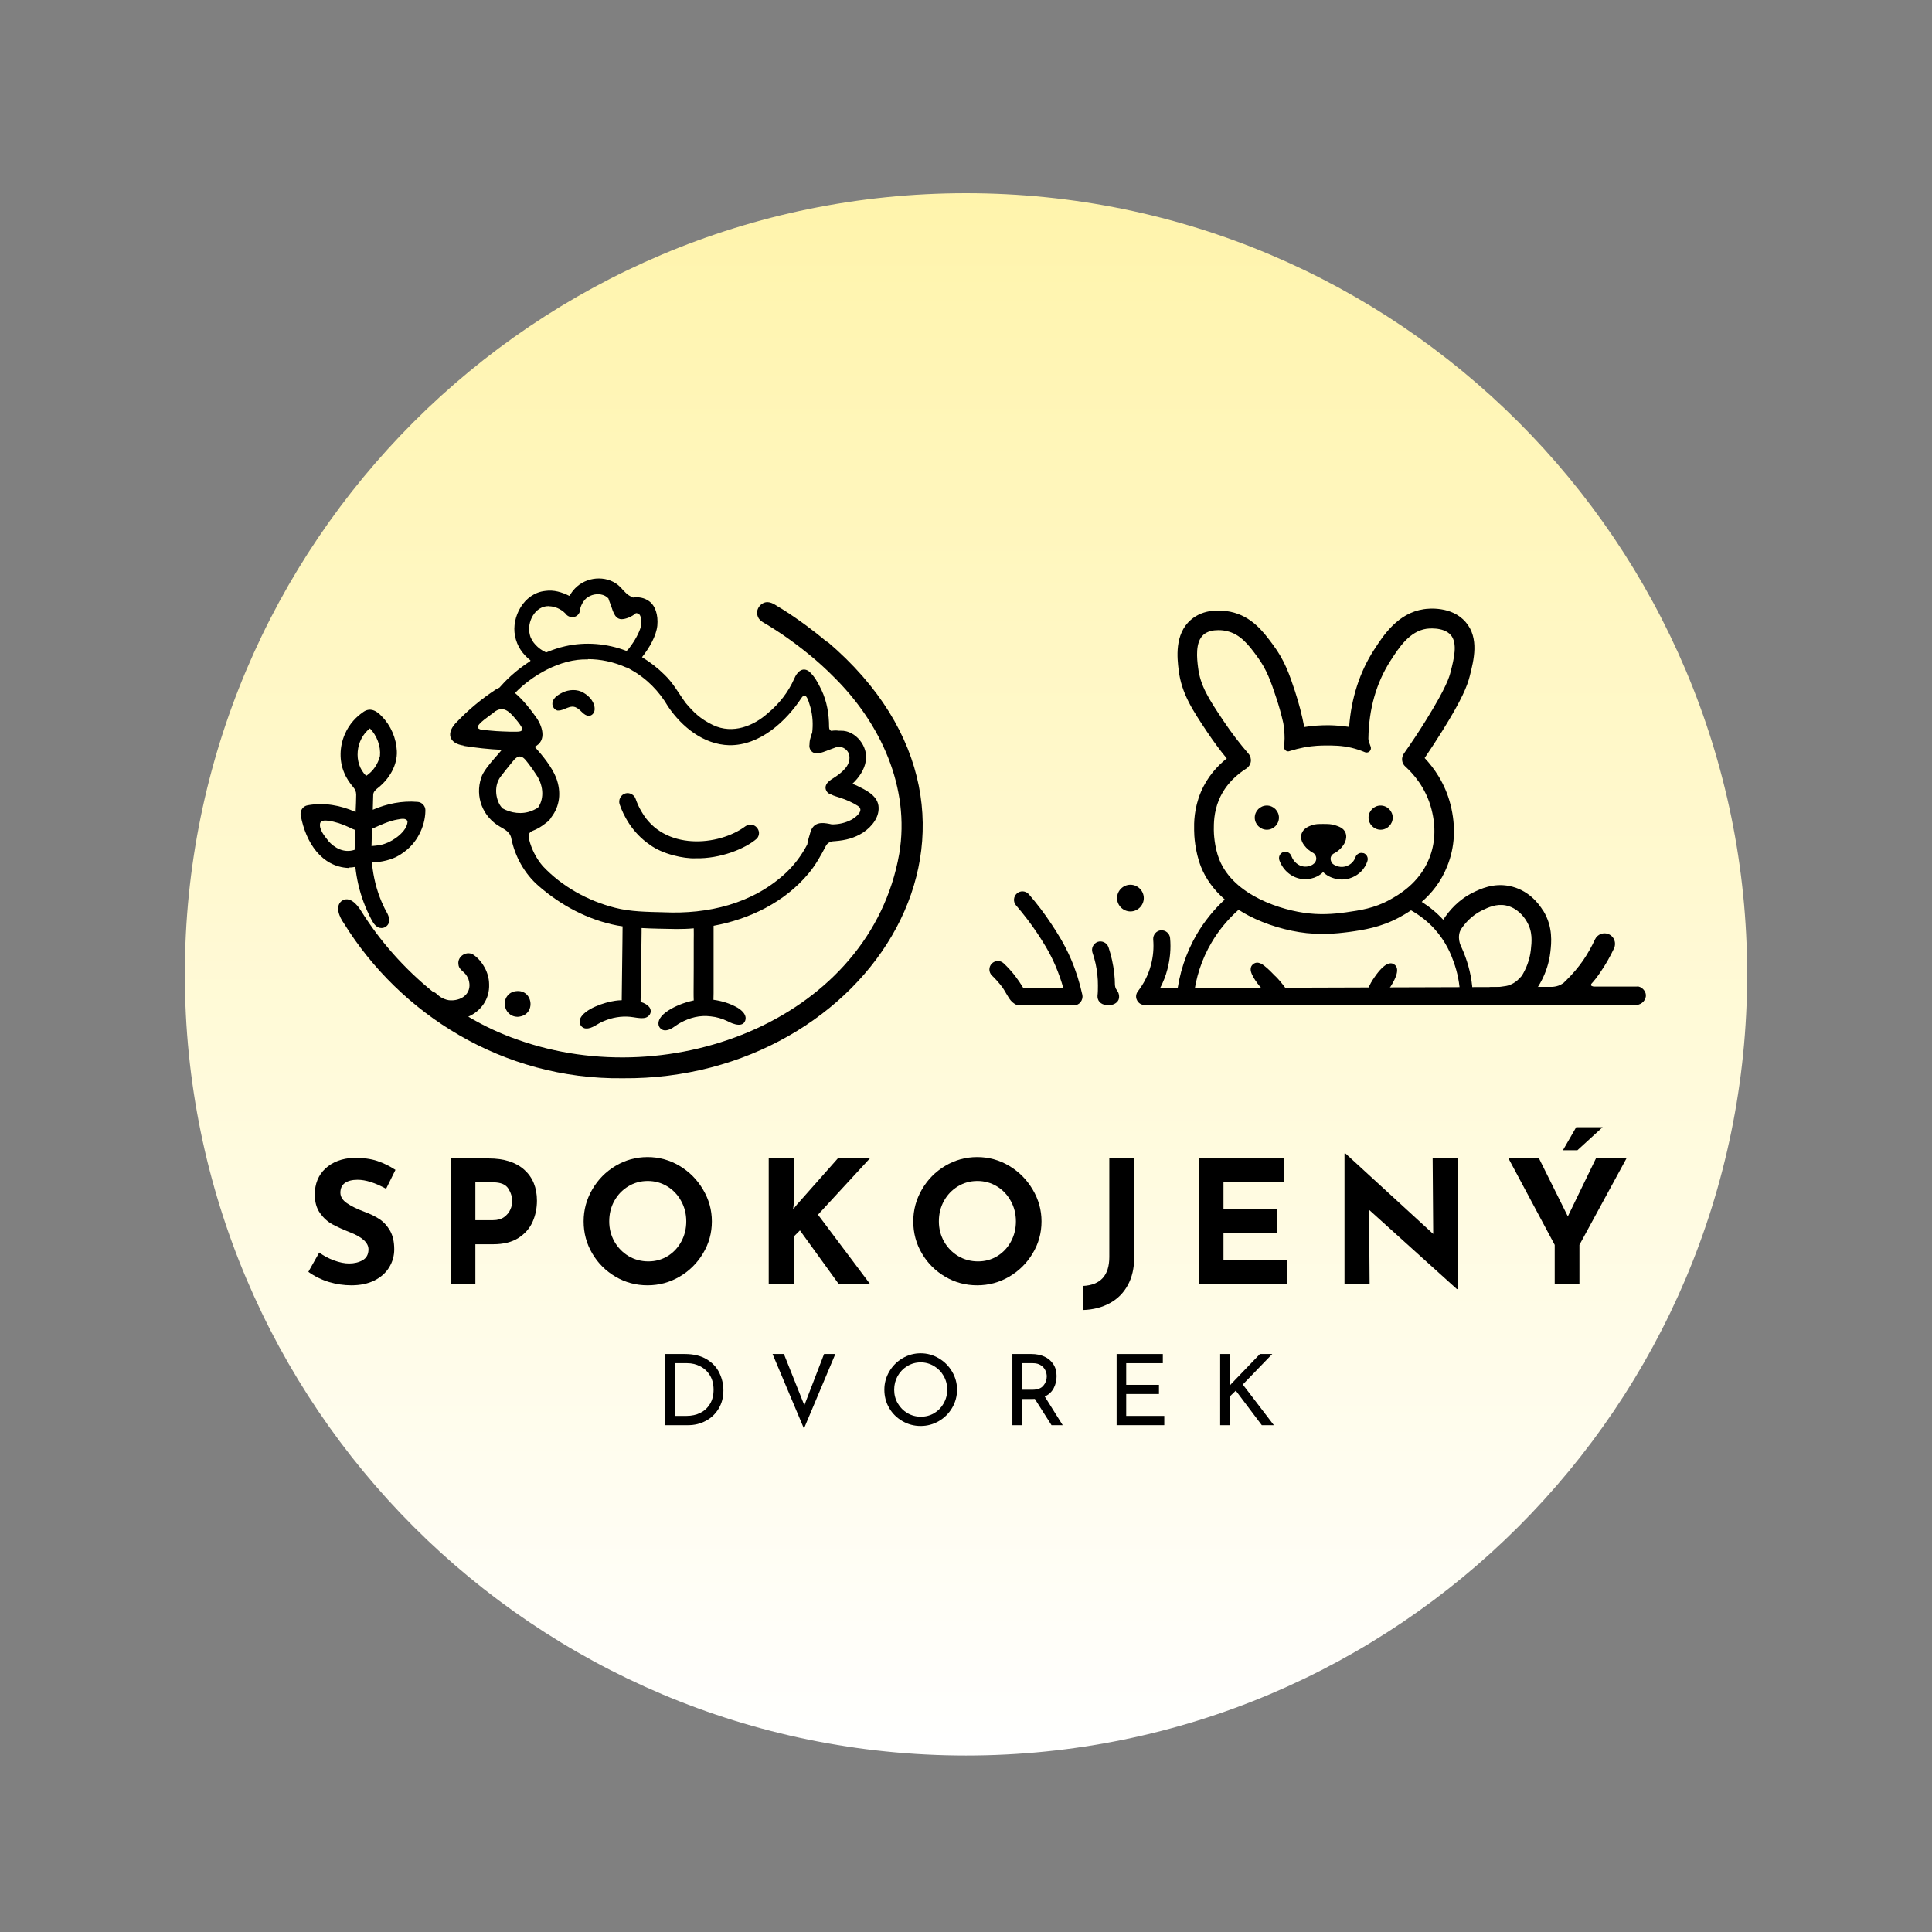 <svg xmlns="http://www.w3.org/2000/svg" xmlns:xlink="http://www.w3.org/1999/xlink" width="500" zoomAndPan="magnify" viewBox="0 0 375 375" height="500" preserveAspectRatio="xMidYMid meet" version="1.0"><rect x="0" y="0" width="375" height="375" fill="#808080" stroke="none"/><defs><g/><clipPath id="51b8fcffa5"><path d="M 35.879 37.5 L 339.121 37.5 L 339.121 340.746 L 35.879 340.746 Z M 35.879 37.5 " clip-rule="nonzero"/></clipPath><clipPath id="8b6f060bb9"><path d="M 187.5 37.5 C 103.762 37.5 35.879 105.383 35.879 189.121 C 35.879 272.859 103.762 340.746 187.5 340.746 C 271.238 340.746 339.121 272.859 339.121 189.121 C 339.121 105.383 271.238 37.5 187.5 37.5 Z M 187.5 37.5 " clip-rule="nonzero"/></clipPath><linearGradient x1="128" gradientTransform="matrix(1.185, 0, 0, 1.185, 35.878, 37.5)" y1="-0" x2="128" gradientUnits="userSpaceOnUse" y2="256" id="f8396afbe9"><stop stop-opacity="1" stop-color="rgb(100%, 95.699%, 67.499%)" offset="0"/><stop stop-opacity="1" stop-color="rgb(100%, 95.715%, 67.625%)" offset="0.008"/><stop stop-opacity="1" stop-color="rgb(100%, 95.749%, 67.88%)" offset="0.016"/><stop stop-opacity="1" stop-color="rgb(100%, 95.782%, 68.134%)" offset="0.023"/><stop stop-opacity="1" stop-color="rgb(100%, 95.816%, 68.387%)" offset="0.031"/><stop stop-opacity="1" stop-color="rgb(100%, 95.851%, 68.642%)" offset="0.039"/><stop stop-opacity="1" stop-color="rgb(100%, 95.885%, 68.895%)" offset="0.047"/><stop stop-opacity="1" stop-color="rgb(100%, 95.918%, 69.15%)" offset="0.055"/><stop stop-opacity="1" stop-color="rgb(100%, 95.952%, 69.403%)" offset="0.062"/><stop stop-opacity="1" stop-color="rgb(100%, 95.985%, 69.656%)" offset="0.07"/><stop stop-opacity="1" stop-color="rgb(100%, 96.019%, 69.911%)" offset="0.078"/><stop stop-opacity="1" stop-color="rgb(100%, 96.053%, 70.164%)" offset="0.086"/><stop stop-opacity="1" stop-color="rgb(100%, 96.086%, 70.419%)" offset="0.094"/><stop stop-opacity="1" stop-color="rgb(100%, 96.12%, 70.673%)" offset="0.102"/><stop stop-opacity="1" stop-color="rgb(100%, 96.153%, 70.926%)" offset="0.109"/><stop stop-opacity="1" stop-color="rgb(100%, 96.187%, 71.181%)" offset="0.117"/><stop stop-opacity="1" stop-color="rgb(100%, 96.22%, 71.434%)" offset="0.125"/><stop stop-opacity="1" stop-color="rgb(100%, 96.254%, 71.689%)" offset="0.133"/><stop stop-opacity="1" stop-color="rgb(100%, 96.288%, 71.942%)" offset="0.141"/><stop stop-opacity="1" stop-color="rgb(100%, 96.321%, 72.195%)" offset="0.148"/><stop stop-opacity="1" stop-color="rgb(100%, 96.355%, 72.45%)" offset="0.156"/><stop stop-opacity="1" stop-color="rgb(100%, 96.388%, 72.704%)" offset="0.164"/><stop stop-opacity="1" stop-color="rgb(100%, 96.422%, 72.958%)" offset="0.172"/><stop stop-opacity="1" stop-color="rgb(100%, 96.455%, 73.212%)" offset="0.18"/><stop stop-opacity="1" stop-color="rgb(100%, 96.489%, 73.465%)" offset="0.188"/><stop stop-opacity="1" stop-color="rgb(100%, 96.523%, 73.72%)" offset="0.195"/><stop stop-opacity="1" stop-color="rgb(100%, 96.556%, 73.973%)" offset="0.203"/><stop stop-opacity="1" stop-color="rgb(100%, 96.59%, 74.228%)" offset="0.211"/><stop stop-opacity="1" stop-color="rgb(100%, 96.623%, 74.481%)" offset="0.219"/><stop stop-opacity="1" stop-color="rgb(100%, 96.657%, 74.734%)" offset="0.227"/><stop stop-opacity="1" stop-color="rgb(100%, 96.69%, 74.989%)" offset="0.234"/><stop stop-opacity="1" stop-color="rgb(100%, 96.724%, 75.243%)" offset="0.242"/><stop stop-opacity="1" stop-color="rgb(100%, 96.758%, 75.497%)" offset="0.25"/><stop stop-opacity="1" stop-color="rgb(100%, 96.791%, 75.751%)" offset="0.258"/><stop stop-opacity="1" stop-color="rgb(100%, 96.825%, 76.004%)" offset="0.266"/><stop stop-opacity="1" stop-color="rgb(100%, 96.858%, 76.259%)" offset="0.273"/><stop stop-opacity="1" stop-color="rgb(100%, 96.892%, 76.512%)" offset="0.281"/><stop stop-opacity="1" stop-color="rgb(100%, 96.925%, 76.767%)" offset="0.289"/><stop stop-opacity="1" stop-color="rgb(100%, 96.959%, 77.02%)" offset="0.297"/><stop stop-opacity="1" stop-color="rgb(100%, 96.992%, 77.274%)" offset="0.305"/><stop stop-opacity="1" stop-color="rgb(100%, 97.026%, 77.528%)" offset="0.312"/><stop stop-opacity="1" stop-color="rgb(100%, 97.06%, 77.782%)" offset="0.32"/><stop stop-opacity="1" stop-color="rgb(100%, 97.093%, 78.036%)" offset="0.328"/><stop stop-opacity="1" stop-color="rgb(100%, 97.127%, 78.29%)" offset="0.336"/><stop stop-opacity="1" stop-color="rgb(100%, 97.16%, 78.543%)" offset="0.344"/><stop stop-opacity="1" stop-color="rgb(100%, 97.194%, 78.798%)" offset="0.352"/><stop stop-opacity="1" stop-color="rgb(100%, 97.227%, 79.051%)" offset="0.359"/><stop stop-opacity="1" stop-color="rgb(100%, 97.261%, 79.306%)" offset="0.367"/><stop stop-opacity="1" stop-color="rgb(100%, 97.295%, 79.559%)" offset="0.375"/><stop stop-opacity="1" stop-color="rgb(100%, 97.328%, 79.813%)" offset="0.383"/><stop stop-opacity="1" stop-color="rgb(100%, 97.362%, 80.067%)" offset="0.391"/><stop stop-opacity="1" stop-color="rgb(100%, 97.395%, 80.321%)" offset="0.398"/><stop stop-opacity="1" stop-color="rgb(100%, 97.429%, 80.576%)" offset="0.406"/><stop stop-opacity="1" stop-color="rgb(100%, 97.462%, 80.829%)" offset="0.414"/><stop stop-opacity="1" stop-color="rgb(100%, 97.496%, 81.082%)" offset="0.422"/><stop stop-opacity="1" stop-color="rgb(100%, 97.53%, 81.337%)" offset="0.43"/><stop stop-opacity="1" stop-color="rgb(100%, 97.563%, 81.59%)" offset="0.438"/><stop stop-opacity="1" stop-color="rgb(100%, 97.597%, 81.845%)" offset="0.445"/><stop stop-opacity="1" stop-color="rgb(100%, 97.63%, 82.098%)" offset="0.453"/><stop stop-opacity="1" stop-color="rgb(100%, 97.664%, 82.352%)" offset="0.461"/><stop stop-opacity="1" stop-color="rgb(100%, 97.697%, 82.607%)" offset="0.469"/><stop stop-opacity="1" stop-color="rgb(100%, 97.731%, 82.86%)" offset="0.477"/><stop stop-opacity="1" stop-color="rgb(100%, 97.765%, 83.115%)" offset="0.484"/><stop stop-opacity="1" stop-color="rgb(100%, 97.798%, 83.368%)" offset="0.492"/><stop stop-opacity="1" stop-color="rgb(100%, 97.832%, 83.621%)" offset="0.5"/><stop stop-opacity="1" stop-color="rgb(100%, 97.865%, 83.876%)" offset="0.508"/><stop stop-opacity="1" stop-color="rgb(100%, 97.899%, 84.129%)" offset="0.516"/><stop stop-opacity="1" stop-color="rgb(100%, 97.934%, 84.384%)" offset="0.523"/><stop stop-opacity="1" stop-color="rgb(100%, 97.968%, 84.637%)" offset="0.531"/><stop stop-opacity="1" stop-color="rgb(100%, 98.001%, 84.891%)" offset="0.539"/><stop stop-opacity="1" stop-color="rgb(100%, 98.035%, 85.146%)" offset="0.547"/><stop stop-opacity="1" stop-color="rgb(100%, 98.068%, 85.399%)" offset="0.555"/><stop stop-opacity="1" stop-color="rgb(100%, 98.102%, 85.654%)" offset="0.562"/><stop stop-opacity="1" stop-color="rgb(100%, 98.135%, 85.907%)" offset="0.57"/><stop stop-opacity="1" stop-color="rgb(100%, 98.169%, 86.16%)" offset="0.578"/><stop stop-opacity="1" stop-color="rgb(100%, 98.203%, 86.415%)" offset="0.586"/><stop stop-opacity="1" stop-color="rgb(100%, 98.236%, 86.668%)" offset="0.594"/><stop stop-opacity="1" stop-color="rgb(100%, 98.27%, 86.923%)" offset="0.602"/><stop stop-opacity="1" stop-color="rgb(100%, 98.303%, 87.177%)" offset="0.609"/><stop stop-opacity="1" stop-color="rgb(100%, 98.337%, 87.43%)" offset="0.617"/><stop stop-opacity="1" stop-color="rgb(100%, 98.37%, 87.685%)" offset="0.625"/><stop stop-opacity="1" stop-color="rgb(100%, 98.404%, 87.938%)" offset="0.633"/><stop stop-opacity="1" stop-color="rgb(100%, 98.438%, 88.193%)" offset="0.641"/><stop stop-opacity="1" stop-color="rgb(100%, 98.471%, 88.446%)" offset="0.648"/><stop stop-opacity="1" stop-color="rgb(100%, 98.505%, 88.699%)" offset="0.656"/><stop stop-opacity="1" stop-color="rgb(100%, 98.538%, 88.954%)" offset="0.664"/><stop stop-opacity="1" stop-color="rgb(100%, 98.572%, 89.207%)" offset="0.672"/><stop stop-opacity="1" stop-color="rgb(100%, 98.605%, 89.462%)" offset="0.68"/><stop stop-opacity="1" stop-color="rgb(100%, 98.639%, 89.716%)" offset="0.688"/><stop stop-opacity="1" stop-color="rgb(100%, 98.672%, 89.969%)" offset="0.695"/><stop stop-opacity="1" stop-color="rgb(100%, 98.706%, 90.224%)" offset="0.703"/><stop stop-opacity="1" stop-color="rgb(100%, 98.74%, 90.477%)" offset="0.711"/><stop stop-opacity="1" stop-color="rgb(100%, 98.773%, 90.732%)" offset="0.719"/><stop stop-opacity="1" stop-color="rgb(100%, 98.807%, 90.985%)" offset="0.727"/><stop stop-opacity="1" stop-color="rgb(100%, 98.84%, 91.238%)" offset="0.734"/><stop stop-opacity="1" stop-color="rgb(100%, 98.874%, 91.493%)" offset="0.742"/><stop stop-opacity="1" stop-color="rgb(100%, 98.907%, 91.747%)" offset="0.75"/><stop stop-opacity="1" stop-color="rgb(100%, 98.941%, 92.001%)" offset="0.758"/><stop stop-opacity="1" stop-color="rgb(100%, 98.975%, 92.255%)" offset="0.766"/><stop stop-opacity="1" stop-color="rgb(100%, 99.008%, 92.508%)" offset="0.773"/><stop stop-opacity="1" stop-color="rgb(100%, 99.042%, 92.763%)" offset="0.781"/><stop stop-opacity="1" stop-color="rgb(100%, 99.075%, 93.016%)" offset="0.789"/><stop stop-opacity="1" stop-color="rgb(100%, 99.109%, 93.271%)" offset="0.797"/><stop stop-opacity="1" stop-color="rgb(100%, 99.142%, 93.524%)" offset="0.805"/><stop stop-opacity="1" stop-color="rgb(100%, 99.176%, 93.777%)" offset="0.812"/><stop stop-opacity="1" stop-color="rgb(100%, 99.21%, 94.032%)" offset="0.82"/><stop stop-opacity="1" stop-color="rgb(100%, 99.243%, 94.286%)" offset="0.828"/><stop stop-opacity="1" stop-color="rgb(100%, 99.277%, 94.54%)" offset="0.836"/><stop stop-opacity="1" stop-color="rgb(100%, 99.31%, 94.794%)" offset="0.844"/><stop stop-opacity="1" stop-color="rgb(100%, 99.344%, 95.047%)" offset="0.852"/><stop stop-opacity="1" stop-color="rgb(100%, 99.377%, 95.302%)" offset="0.859"/><stop stop-opacity="1" stop-color="rgb(100%, 99.411%, 95.555%)" offset="0.867"/><stop stop-opacity="1" stop-color="rgb(100%, 99.445%, 95.81%)" offset="0.875"/><stop stop-opacity="1" stop-color="rgb(100%, 99.478%, 96.063%)" offset="0.883"/><stop stop-opacity="1" stop-color="rgb(100%, 99.512%, 96.317%)" offset="0.891"/><stop stop-opacity="1" stop-color="rgb(100%, 99.545%, 96.571%)" offset="0.898"/><stop stop-opacity="1" stop-color="rgb(100%, 99.579%, 96.825%)" offset="0.906"/><stop stop-opacity="1" stop-color="rgb(100%, 99.612%, 97.079%)" offset="0.914"/><stop stop-opacity="1" stop-color="rgb(100%, 99.646%, 97.333%)" offset="0.922"/><stop stop-opacity="1" stop-color="rgb(100%, 99.68%, 97.586%)" offset="0.93"/><stop stop-opacity="1" stop-color="rgb(100%, 99.713%, 97.841%)" offset="0.938"/><stop stop-opacity="1" stop-color="rgb(100%, 99.747%, 98.094%)" offset="0.945"/><stop stop-opacity="1" stop-color="rgb(100%, 99.78%, 98.349%)" offset="0.953"/><stop stop-opacity="1" stop-color="rgb(100%, 99.814%, 98.602%)" offset="0.961"/><stop stop-opacity="1" stop-color="rgb(100%, 99.847%, 98.856%)" offset="0.969"/><stop stop-opacity="1" stop-color="rgb(100%, 99.881%, 99.11%)" offset="0.977"/><stop stop-opacity="1" stop-color="rgb(100%, 99.915%, 99.364%)" offset="0.984"/><stop stop-opacity="1" stop-color="rgb(100%, 99.948%, 99.619%)" offset="0.992"/><stop stop-opacity="1" stop-color="rgb(100%, 99.982%, 99.872%)" offset="1"/></linearGradient></defs><g clip-path="url(#51b8fcffa5)"><g clip-path="url(#8b6f060bb9)"><path fill="url(#f8396afbe9)" d="M 35.879 37.5 L 35.879 340.746 L 339.121 340.746 L 339.121 37.5 Z M 35.879 37.5 " fill-rule="nonzero"/></g></g><g fill="#000000" fill-opacity="1"><g transform="translate(58.789, 249.211)"><g><path d="M 16.156 -18.469 C 14.031 -19.633 12.188 -20.219 10.625 -20.219 C 9.562 -20.219 8.738 -20.008 8.156 -19.594 C 7.57 -19.176 7.281 -18.547 7.281 -17.703 C 7.281 -16.93 7.703 -16.254 8.547 -15.672 C 9.398 -15.086 10.535 -14.531 11.953 -14 C 13.098 -13.582 14.078 -13.102 14.891 -12.562 C 15.703 -12.02 16.379 -11.273 16.922 -10.328 C 17.461 -9.379 17.734 -8.176 17.734 -6.719 C 17.734 -5.457 17.406 -4.289 16.75 -3.219 C 16.102 -2.156 15.148 -1.305 13.891 -0.672 C 12.641 -0.047 11.145 0.266 9.406 0.266 C 7.945 0.266 6.5 0.051 5.062 -0.375 C 3.625 -0.812 2.289 -1.469 1.062 -2.344 L 3.172 -6.094 C 4.016 -5.469 4.973 -4.957 6.047 -4.562 C 7.129 -4.164 8.102 -3.969 8.969 -3.969 C 9.977 -3.969 10.859 -4.18 11.609 -4.609 C 12.359 -5.047 12.734 -5.75 12.734 -6.719 C 12.734 -7.977 11.555 -9.07 9.203 -10 C 7.805 -10.551 6.645 -11.078 5.719 -11.578 C 4.789 -12.086 3.988 -12.816 3.312 -13.766 C 2.645 -14.711 2.312 -15.906 2.312 -17.344 C 2.312 -19.438 3 -21.125 4.375 -22.406 C 5.758 -23.688 7.598 -24.379 9.891 -24.484 C 11.703 -24.484 13.211 -24.281 14.422 -23.875 C 15.641 -23.469 16.82 -22.891 17.969 -22.141 Z M 16.156 -18.469 "/></g></g></g><g fill="#000000" fill-opacity="1"><g transform="translate(84.331, 249.211)"><g><path d="M 10.531 -24.359 C 13.5 -24.359 15.801 -23.625 17.438 -22.156 C 19.07 -20.688 19.891 -18.688 19.891 -16.156 C 19.891 -14.695 19.609 -13.332 19.047 -12.062 C 18.484 -10.789 17.566 -9.742 16.297 -8.922 C 15.023 -8.109 13.391 -7.703 11.391 -7.703 L 7.938 -7.703 L 7.938 0 L 3.141 0 L 3.141 -24.359 Z M 11.344 -12.375 C 12.25 -12.375 12.977 -12.578 13.531 -12.984 C 14.082 -13.391 14.477 -13.867 14.719 -14.422 C 14.969 -14.973 15.094 -15.504 15.094 -16.016 C 15.094 -16.879 14.836 -17.711 14.328 -18.516 C 13.816 -19.316 12.836 -19.719 11.391 -19.719 L 7.938 -19.719 L 7.938 -12.375 Z M 11.344 -12.375 "/></g></g></g><g fill="#000000" fill-opacity="1"><g transform="translate(111.626, 249.211)"><g><path d="M 1.656 -12.141 C 1.656 -14.348 2.211 -16.41 3.328 -18.328 C 4.441 -20.254 5.953 -21.785 7.859 -22.922 C 9.766 -24.055 11.832 -24.625 14.062 -24.625 C 16.289 -24.625 18.359 -24.055 20.266 -22.922 C 22.172 -21.785 23.691 -20.254 24.828 -18.328 C 25.973 -16.41 26.547 -14.348 26.547 -12.141 C 26.547 -9.891 25.973 -7.816 24.828 -5.922 C 23.691 -4.023 22.172 -2.52 20.266 -1.406 C 18.359 -0.289 16.289 0.266 14.062 0.266 C 11.812 0.266 9.738 -0.289 7.844 -1.406 C 5.945 -2.52 4.441 -4.023 3.328 -5.922 C 2.211 -7.816 1.656 -9.891 1.656 -12.141 Z M 6.625 -12.141 C 6.625 -10.734 6.957 -9.43 7.625 -8.234 C 8.301 -7.047 9.219 -6.102 10.375 -5.406 C 11.531 -4.719 12.816 -4.375 14.234 -4.375 C 15.598 -4.375 16.844 -4.719 17.969 -5.406 C 19.094 -6.102 19.973 -7.039 20.609 -8.219 C 21.254 -9.406 21.578 -10.711 21.578 -12.141 C 21.578 -13.598 21.242 -14.922 20.578 -16.109 C 19.922 -17.305 19.023 -18.25 17.891 -18.938 C 16.754 -19.633 15.488 -19.984 14.094 -19.984 C 12.707 -19.984 11.445 -19.633 10.312 -18.938 C 9.176 -18.25 8.273 -17.305 7.609 -16.109 C 6.953 -14.922 6.625 -13.598 6.625 -12.141 Z M 6.625 -12.141 "/></g></g></g><g fill="#000000" fill-opacity="1"><g transform="translate(146.066, 249.211)"><g><path d="M 7.875 -14.469 L 8.609 -15.391 L 16.547 -24.359 L 22.766 -24.359 L 12.703 -13.438 L 22.797 0 L 16.719 0 L 9.203 -10.391 L 8.016 -9.203 L 8.016 0 L 3.141 0 L 3.141 -24.359 L 8.016 -24.359 L 8.016 -15.688 Z M 7.875 -14.469 "/></g></g></g><g fill="#000000" fill-opacity="1"><g transform="translate(175.611, 249.211)"><g><path d="M 1.656 -12.141 C 1.656 -14.348 2.211 -16.41 3.328 -18.328 C 4.441 -20.254 5.953 -21.785 7.859 -22.922 C 9.766 -24.055 11.832 -24.625 14.062 -24.625 C 16.289 -24.625 18.359 -24.055 20.266 -22.922 C 22.172 -21.785 23.691 -20.254 24.828 -18.328 C 25.973 -16.41 26.547 -14.348 26.547 -12.141 C 26.547 -9.891 25.973 -7.816 24.828 -5.922 C 23.691 -4.023 22.172 -2.52 20.266 -1.406 C 18.359 -0.289 16.289 0.266 14.062 0.266 C 11.812 0.266 9.738 -0.289 7.844 -1.406 C 5.945 -2.52 4.441 -4.023 3.328 -5.922 C 2.211 -7.816 1.656 -9.891 1.656 -12.141 Z M 6.625 -12.141 C 6.625 -10.734 6.957 -9.43 7.625 -8.234 C 8.301 -7.047 9.219 -6.102 10.375 -5.406 C 11.531 -4.719 12.816 -4.375 14.234 -4.375 C 15.598 -4.375 16.844 -4.719 17.969 -5.406 C 19.094 -6.102 19.973 -7.039 20.609 -8.219 C 21.254 -9.406 21.578 -10.711 21.578 -12.141 C 21.578 -13.598 21.242 -14.922 20.578 -16.109 C 19.922 -17.305 19.023 -18.25 17.891 -18.938 C 16.754 -19.633 15.488 -19.984 14.094 -19.984 C 12.707 -19.984 11.445 -19.633 10.312 -18.938 C 9.176 -18.25 8.273 -17.305 7.609 -16.109 C 6.953 -14.922 6.625 -13.598 6.625 -12.141 Z M 6.625 -12.141 "/></g></g></g><g fill="#000000" fill-opacity="1"><g transform="translate(210.051, 249.211)"><g><path d="M 10.094 -5.125 C 10.094 -3.051 9.676 -1.258 8.844 0.25 C 8.02 1.758 6.859 2.922 5.359 3.734 C 3.859 4.555 2.129 5 0.172 5.062 L 0.172 0.391 C 3.566 0.211 5.266 -1.66 5.266 -5.234 L 5.266 -24.359 L 10.094 -24.359 Z M 10.094 -5.125 "/></g></g></g><g fill="#000000" fill-opacity="1"><g transform="translate(229.539, 249.211)"><g><path d="M 19.75 -24.359 L 19.75 -19.719 L 7.938 -19.719 L 7.938 -14.531 L 18.406 -14.531 L 18.406 -9.891 L 7.938 -9.891 L 7.938 -4.641 L 20.219 -4.641 L 20.219 0 L 3.141 0 L 3.141 -24.359 Z M 19.75 -24.359 "/></g></g></g><g fill="#000000" fill-opacity="1"><g transform="translate(257.826, 249.211)"><g><path d="M 25.078 -24.359 L 25.078 1 L 24.953 1 L 7.906 -14.391 L 8.016 0 L 3.141 0 L 3.141 -25.312 L 3.344 -25.312 L 20.359 -9.703 L 20.25 -24.359 Z M 25.078 -24.359 "/></g></g></g><g fill="#000000" fill-opacity="1"><g transform="translate(292.3, 249.211)"><g><path d="M 23.391 -24.359 L 14.266 -7.578 L 14.266 0 L 9.469 0 L 9.469 -7.578 L 0.5 -24.359 L 6.422 -24.359 L 12.016 -13.109 L 17.469 -24.359 Z M 13.875 -25.953 L 11.062 -25.953 L 13.641 -30.422 L 18.766 -30.422 Z M 13.875 -25.953 "/></g></g></g><g fill="#000000" fill-opacity="1"><g transform="translate(127.146, 276.626)"><g><path d="M 1.984 -13.812 L 5.766 -13.812 C 7.484 -13.812 8.906 -13.469 10.031 -12.781 C 11.156 -12.102 11.973 -11.223 12.484 -10.141 C 13.004 -9.066 13.266 -7.93 13.266 -6.734 C 13.266 -5.398 12.953 -4.219 12.328 -3.188 C 11.711 -2.164 10.879 -1.379 9.828 -0.828 C 8.785 -0.273 7.656 0 6.438 0 L 1.984 0 Z M 6.078 -1.797 C 7.086 -1.797 7.992 -1.992 8.797 -2.391 C 9.598 -2.797 10.223 -3.379 10.672 -4.141 C 11.129 -4.898 11.359 -5.812 11.359 -6.875 C 11.359 -7.957 11.125 -8.883 10.656 -9.656 C 10.188 -10.438 9.555 -11.023 8.766 -11.422 C 7.984 -11.828 7.145 -12.031 6.25 -12.031 L 3.844 -12.031 L 3.844 -1.797 Z M 6.078 -1.797 "/></g></g></g><g fill="#000000" fill-opacity="1"><g transform="translate(149.171, 276.626)"><g><path d="M 12.969 -13.812 L 6.875 0.656 L 0.781 -13.812 L 2.984 -13.812 L 6.953 -3.859 L 10.781 -13.812 Z M 12.969 -13.812 "/></g></g></g><g fill="#000000" fill-opacity="1"><g transform="translate(170.529, 276.626)"><g><path d="M 1.125 -6.891 C 1.125 -8.148 1.441 -9.32 2.078 -10.406 C 2.711 -11.488 3.566 -12.348 4.641 -12.984 C 5.723 -13.629 6.898 -13.953 8.172 -13.953 C 9.43 -13.953 10.602 -13.629 11.688 -12.984 C 12.77 -12.348 13.629 -11.488 14.266 -10.406 C 14.91 -9.32 15.234 -8.148 15.234 -6.891 C 15.234 -5.617 14.914 -4.441 14.281 -3.359 C 13.645 -2.273 12.781 -1.414 11.688 -0.781 C 10.602 -0.156 9.43 0.156 8.172 0.156 C 6.898 0.156 5.723 -0.156 4.641 -0.781 C 3.555 -1.406 2.695 -2.254 2.062 -3.328 C 1.438 -4.398 1.125 -5.586 1.125 -6.891 Z M 3.031 -6.875 C 3.031 -5.926 3.258 -5.051 3.719 -4.25 C 4.176 -3.457 4.801 -2.82 5.594 -2.344 C 6.395 -1.875 7.266 -1.641 8.203 -1.641 C 9.148 -1.641 10.016 -1.867 10.797 -2.328 C 11.578 -2.797 12.191 -3.43 12.641 -4.234 C 13.098 -5.047 13.328 -5.93 13.328 -6.891 C 13.328 -7.848 13.098 -8.734 12.641 -9.547 C 12.18 -10.359 11.555 -11 10.766 -11.469 C 9.973 -11.945 9.109 -12.188 8.172 -12.188 C 7.234 -12.188 6.367 -11.945 5.578 -11.469 C 4.785 -10.988 4.16 -10.344 3.703 -9.531 C 3.254 -8.719 3.031 -7.832 3.031 -6.875 Z M 3.031 -6.875 "/></g></g></g><g fill="#000000" fill-opacity="1"><g transform="translate(194.519, 276.626)"><g><path d="M 9.578 0 L 6.344 -5.094 C 6.238 -5.082 6.082 -5.078 5.875 -5.078 L 3.844 -5.078 L 3.844 0 L 1.984 0 L 1.984 -13.812 L 5.672 -13.812 C 6.609 -13.812 7.445 -13.645 8.188 -13.312 C 8.926 -12.977 9.504 -12.488 9.922 -11.844 C 10.348 -11.207 10.562 -10.438 10.562 -9.531 C 10.562 -8.676 10.375 -7.891 10 -7.172 C 9.625 -6.461 9.047 -5.926 8.266 -5.562 L 11.75 0 Z M 5.844 -6.875 C 6.832 -6.875 7.547 -7.133 7.984 -7.656 C 8.43 -8.176 8.656 -8.773 8.656 -9.453 C 8.656 -9.859 8.562 -10.258 8.375 -10.656 C 8.188 -11.051 7.891 -11.379 7.484 -11.641 C 7.086 -11.898 6.582 -12.031 5.969 -12.031 L 3.844 -12.031 L 3.844 -6.875 Z M 5.844 -6.875 "/></g></g></g><g fill="#000000" fill-opacity="1"><g transform="translate(214.751, 276.626)"><g><path d="M 10.953 -13.812 L 10.953 -12.031 L 3.844 -12.031 L 3.844 -7.828 L 10.203 -7.828 L 10.203 -6.047 L 3.844 -6.047 L 3.844 -1.797 L 11.234 -1.797 L 11.234 0 L 1.984 0 L 1.984 -13.812 Z M 10.953 -13.812 "/></g></g></g><g fill="#000000" fill-opacity="1"><g transform="translate(234.85, 276.626)"><g><path d="M 3.812 -7.562 L 4.047 -7.922 L 9.703 -13.812 L 12.094 -13.812 L 6.375 -7.891 L 12.406 0 L 10.062 0 L 5.016 -6.703 L 3.859 -5.578 L 3.875 0 L 1.984 0 L 1.984 -13.812 L 3.875 -13.812 L 3.875 -8.25 Z M 3.812 -7.562 "/></g></g></g><path fill="#000000" d="M 210.078 193.074 C 209.559 190.699 208.82 188.352 207.867 186.141 C 206.555 183.109 205.164 181.008 204.07 179.344 C 202.762 177.348 201.285 175.41 199.703 173.582 C 199.102 172.898 198.066 172.816 197.383 173.418 C 196.699 174.02 196.617 175.055 197.219 175.738 C 198.691 177.457 200.086 179.262 201.34 181.145 C 202.379 182.727 203.66 184.664 204.863 187.449 C 205.465 188.871 205.98 190.316 206.391 191.789 L 198.637 191.789 C 198.148 190.973 197.602 190.18 197.027 189.414 C 196.344 188.543 195.609 187.723 194.816 186.984 C 194.16 186.359 193.125 186.387 192.496 187.039 C 191.867 187.695 191.895 188.734 192.551 189.359 C 193.234 190.016 193.859 190.727 194.434 191.465 C 195.035 192.227 195.637 193.566 196.234 194.246 C 196.453 194.492 196.672 194.656 196.754 194.711 C 197.027 194.93 197.301 195.039 197.492 195.121 L 208.738 195.121 C 208.984 195.066 209.449 194.902 209.75 194.492 C 210.051 194.086 210.188 193.566 210.078 193.129 Z M 210.078 193.074 " fill-opacity="1" fill-rule="nonzero"/><path fill="#000000" d="M 216.902 192.363 C 216.793 192.227 216.684 192.062 216.602 191.926 C 216.492 191.711 216.438 191.465 216.41 191.219 C 216.41 190.453 216.355 189.688 216.273 188.926 C 216.082 187.203 215.699 185.484 215.156 183.848 C 214.855 183 213.926 182.535 213.082 182.809 C 212.234 183.109 211.77 184.039 212.043 184.883 C 212.535 186.305 212.863 187.777 213 189.254 C 213.082 189.906 213.105 190.59 213.105 191.273 C 213.105 191.273 213.105 191.273 213.105 191.301 C 213.105 191.953 213.105 192.609 213.027 193.266 C 213 193.676 213.105 194.141 213.461 194.52 C 213.762 194.82 214.227 195.039 214.637 195.039 C 214.691 195.039 214.773 195.039 215.129 195.039 C 215.457 195.039 215.617 195.039 215.645 195.039 C 216.027 195.039 216.793 194.738 217.094 194.086 C 217.367 193.457 217.148 192.691 216.875 192.336 Z M 216.902 192.363 " fill-opacity="1" fill-rule="nonzero"/><path fill="#000000" d="M 219.414 171.727 C 217.992 171.727 216.82 172.898 216.82 174.32 C 216.82 175.738 217.992 176.914 219.414 176.914 C 220.832 176.914 222.008 175.738 222.008 174.32 C 222.008 172.898 220.832 171.727 219.414 171.727 Z M 219.414 171.727 " fill-opacity="1" fill-rule="nonzero"/><path fill="#000000" d="M 247.559 189.496 C 247.152 189.09 246.551 188.434 245.977 187.941 C 245.266 187.312 244.203 186.359 243.219 187.148 C 242.918 187.395 242.754 187.723 242.754 188.105 C 242.699 189.281 244.449 191.465 245.32 192.336 C 245.539 192.555 247.586 194.574 248.816 194.574 C 249.172 194.574 249.527 194.438 249.77 194.168 C 250.645 193.266 249.77 192.117 249.199 191.355 C 248.762 190.781 248.133 190.043 247.559 189.469 Z M 247.559 189.496 " fill-opacity="1" fill-rule="nonzero"/><path fill="#000000" d="M 270.602 187.176 C 269.426 186.387 267.898 188.051 266.832 189.605 C 265.906 190.918 264.539 193.293 265.824 194.168 C 266.043 194.301 266.289 194.383 266.535 194.383 C 266.777 194.383 266.699 194.383 266.805 194.383 C 267.844 194.168 269.289 192.473 269.945 191.438 C 270.902 189.934 271.801 187.969 270.629 187.203 Z M 270.602 187.176 " fill-opacity="1" fill-rule="nonzero"/><path fill="#000000" d="M 299.539 176.805 C 298.637 175.301 296.562 172.68 292.961 171.973 C 289.82 171.344 287.309 172.57 285.945 173.227 C 283.105 174.621 281.277 176.75 280.129 178.523 C 278.898 177.184 277.48 176.012 275.953 175.055 C 277.781 173.473 279.691 171.234 280.922 168.094 C 282.395 164.41 282.613 160.422 281.547 156.191 C 280.484 151.988 278.273 148.984 276.523 147.129 C 277.699 145.383 278.875 143.605 279.992 141.805 C 283.84 135.637 284.797 133.098 285.262 131.293 C 286.055 128.156 287.172 123.867 284.496 120.758 C 281.793 117.59 277.207 118.109 276.336 118.246 C 271.312 119.008 268.527 123.297 266.699 126.133 C 263.914 130.422 262.273 135.555 261.863 141.094 C 260.582 140.902 259.273 140.793 257.961 140.766 C 256.352 140.766 254.738 140.848 253.156 141.121 C 252.719 138.773 252.094 136.426 251.355 134.16 C 250.289 130.938 249.363 128.184 247.07 125.125 C 245.238 122.641 242.945 119.582 238.797 118.734 C 237.023 118.383 233.664 118.109 231.125 120.32 C 227.93 123.105 228.504 127.801 228.777 130.066 C 229.324 134.652 231.562 137.957 234.348 142.133 C 235.52 143.879 236.777 145.598 238.113 147.211 C 236.312 148.656 234.348 150.758 233.09 153.734 C 231.727 156.957 231.754 159.797 231.781 161.16 C 231.781 162.062 231.918 165.227 233.117 168.258 C 234.047 170.605 235.629 172.762 237.73 174.594 C 235.602 176.559 233.801 178.797 232.328 181.281 C 230.195 184.91 228.832 189.062 228.395 193.266 C 228.312 194.164 228.969 194.957 229.871 195.066 C 229.926 195.066 229.98 195.066 230.035 195.066 C 230.852 195.066 231.562 194.438 231.672 193.594 C 232.055 189.852 233.254 186.168 235.164 182.945 C 236.559 180.57 238.332 178.441 240.406 176.586 C 241.035 176.996 241.691 177.375 242.371 177.73 C 245.73 179.48 249.824 180.707 253.621 181.117 C 254.711 181.227 255.75 181.281 256.707 181.281 C 259.027 181.281 260.883 181.008 261.836 180.898 C 264.566 180.516 267.98 180.023 271.609 178.059 C 272.156 177.758 272.949 177.32 273.879 176.695 C 275.57 177.648 277.07 178.824 278.383 180.242 C 280.73 182.836 281.684 185.375 282.121 186.605 C 282.914 188.762 283.352 191 283.406 193.293 C 283.406 193.949 283.977 194.492 284.633 194.492 C 285.289 194.492 284.633 194.492 284.66 194.492 C 285.344 194.492 285.863 193.922 285.863 193.238 C 285.809 190.672 285.316 188.16 284.441 185.758 C 284.25 185.211 283.922 184.395 283.461 183.383 C 283.297 182.973 283.105 182.262 283.215 181.445 C 283.27 181.062 283.379 180.734 283.516 180.461 C 284.359 179.18 285.672 177.676 287.691 176.695 C 288.836 176.148 290.395 175.383 292.25 175.738 C 294.434 176.176 295.746 177.84 296.316 178.824 C 297.547 180.844 297.301 182.863 297.137 184.367 C 296.918 186.359 296.207 188.051 295.391 189.387 C 295.309 189.496 295.227 189.578 295.145 189.66 C 294.871 189.961 294.16 190.781 292.988 191.191 C 292.551 191.355 292.223 191.41 291.539 191.492 C 290.859 191.602 290.176 191.629 289.492 191.602 C 288.891 191.602 288.402 192.062 288.375 192.664 C 288.375 193.266 288.836 193.758 289.438 193.785 C 289.574 193.785 289.684 193.785 289.82 193.785 C 290.504 193.785 291.184 193.73 291.867 193.648 C 292.414 193.566 292.824 193.512 293.289 193.375 C 293.371 193.703 293.559 194.031 293.832 194.273 C 294.188 194.602 294.652 194.793 295.117 194.793 C 295.582 194.793 296.152 194.574 296.508 194.164 C 298.258 192.281 300.441 189.09 300.93 184.746 C 301.121 183.055 301.477 179.941 299.566 176.805 Z M 269.754 174.648 C 266.723 176.312 263.969 176.695 261.293 177.078 C 260.09 177.238 257.277 177.648 254.031 177.293 C 248.926 176.75 239.508 173.91 236.668 166.84 C 235.684 164.355 235.602 161.625 235.602 161.105 C 235.602 159.906 235.574 157.691 236.613 155.207 C 237.922 152.125 240.215 150.242 241.91 149.176 C 242.371 148.875 242.699 148.383 242.781 147.84 C 242.863 147.293 242.699 146.719 242.344 146.309 C 240.625 144.316 238.988 142.188 237.512 139.977 C 234.539 135.555 232.98 133.07 232.547 129.574 C 232.328 127.855 231.945 124.633 233.609 123.188 C 234.402 122.504 235.465 122.312 236.422 122.312 C 237.379 122.312 237.648 122.395 238.031 122.477 C 240.734 123.023 242.398 125.234 243.984 127.391 C 245.895 129.957 246.688 132.332 247.695 135.363 C 248.242 137 248.707 138.664 249.09 140.359 C 249.254 141.34 249.336 142.352 249.336 143.332 C 249.336 143.852 249.281 144.398 249.227 144.918 C 249.199 145.191 249.309 145.461 249.527 145.652 C 249.742 145.844 250.043 145.898 250.289 145.789 C 251.246 145.488 252.199 145.246 253.184 145.055 C 255.012 144.727 256.434 144.699 257.359 144.699 C 258.918 144.699 260.391 144.699 262.301 145.137 C 263.203 145.355 264.105 145.652 264.949 146.008 C 265.059 146.062 265.168 146.062 265.277 146.062 C 265.496 146.062 265.688 145.98 265.852 145.816 C 266.098 145.57 266.152 145.219 266.043 144.918 C 265.852 144.453 265.688 143.934 265.605 143.441 C 265.605 143.414 265.605 143.359 265.605 143.332 C 265.688 137.629 267.133 132.523 269.918 128.211 C 271.559 125.672 273.578 122.531 276.906 122.039 C 276.934 122.039 280.156 121.574 281.602 123.27 C 282.969 124.852 282.203 127.91 281.574 130.367 C 281.332 131.32 280.84 133.258 276.77 139.812 C 275.406 142.023 273.961 144.18 272.484 146.281 C 271.938 147.074 272.047 148.164 272.785 148.793 C 274.203 150.078 276.77 152.832 277.863 157.121 C 278.738 160.531 278.574 163.754 277.398 166.648 C 275.434 171.535 271.312 173.773 269.754 174.648 Z M 269.754 174.648 " fill-opacity="1" fill-rule="nonzero"/><path fill="#000000" d="M 317.75 191.492 L 309.477 191.492 C 309.039 191.492 308.793 191.301 308.793 191.191 C 308.793 191.191 308.793 191.137 308.848 191.055 L 308.848 191 C 309.504 190.289 310.078 189.523 310.594 188.762 C 311.633 187.258 312.535 185.676 313.297 184.039 C 313.762 183 313.297 181.801 312.289 181.336 C 311.25 180.871 310.051 181.336 309.586 182.344 C 308.93 183.766 308.141 185.156 307.266 186.441 C 306.309 187.805 305.219 189.09 304.016 190.262 C 303.852 190.426 303.688 190.562 303.551 190.727 C 303.359 190.863 303.172 191 302.953 191.109 C 302.352 191.438 301.75 191.52 301.312 191.547 L 301.066 191.547 C 301.066 191.547 301.066 191.547 301.039 191.547 C 301.012 191.547 301.039 191.547 301.039 191.547 L 225.176 191.789 C 225.773 190.645 226.266 189.414 226.594 188.133 C 227.113 186.141 227.305 184.121 227.113 182.07 C 227.031 181.172 226.238 180.516 225.336 180.57 C 224.438 180.652 223.781 181.445 223.836 182.344 C 223.973 184.012 223.836 185.676 223.398 187.285 C 222.906 189.172 222.035 190.891 220.859 192.418 C 220.477 192.91 220.398 193.594 220.695 194.141 C 220.969 194.711 221.543 195.066 222.172 195.066 C 254.004 195.066 285.836 195.066 317.668 195.066 C 318.758 194.957 319.523 194.031 319.469 193.102 C 319.387 192.199 318.512 191.465 317.832 191.465 Z M 317.75 191.492 " fill-opacity="1" fill-rule="nonzero"/><path fill="#000000" d="M 245.895 156.355 C 244.586 156.355 243.547 157.422 243.547 158.703 C 243.547 159.988 244.613 161.051 245.895 161.051 C 247.18 161.051 248.242 159.988 248.242 158.703 C 248.242 157.422 247.18 156.355 245.895 156.355 Z M 245.895 156.355 " fill-opacity="1" fill-rule="nonzero"/><path fill="#000000" d="M 267.98 156.355 C 266.672 156.355 265.633 157.422 265.633 158.703 C 265.633 159.988 266.699 161.051 267.98 161.051 C 269.262 161.051 270.328 159.988 270.328 158.703 C 270.328 157.422 269.262 156.355 267.98 156.355 Z M 267.98 156.355 " fill-opacity="1" fill-rule="nonzero"/><path fill="#000000" d="M 264.648 165.609 C 263.996 165.391 263.312 165.746 263.094 166.375 C 262.957 166.785 262.738 167.113 262.465 167.41 C 261.785 168.094 260.773 168.422 259.844 168.203 C 259.543 168.121 259.055 167.984 258.699 167.684 C 258.699 167.684 258.152 167.141 258.289 166.457 C 258.398 165.992 258.754 165.719 258.891 165.664 C 259.844 165.199 260.664 164.355 261.074 163.453 C 261.348 162.797 261.375 162.172 261.156 161.625 C 260.773 160.695 259.871 160.422 259.137 160.176 C 258.371 159.934 257.742 159.934 256.816 159.934 C 255.914 159.934 255.312 159.934 254.602 160.176 C 254.031 160.395 252.992 160.777 252.637 161.816 C 252.117 163.371 253.676 164.953 254.984 165.609 C 255.258 165.828 255.422 166.129 255.477 166.484 C 255.559 167.031 255.203 167.465 255.121 167.547 C 254.387 168.285 253.32 168.23 253.102 168.203 C 252.039 168.094 251.082 167.305 250.645 166.129 C 250.398 165.5 249.715 165.172 249.062 165.391 C 248.434 165.637 248.105 166.32 248.324 166.977 C 249.062 169.023 250.836 170.441 252.855 170.633 C 253.43 170.688 255.34 170.742 256.816 169.27 C 257.441 169.895 258.289 170.359 259.301 170.578 C 259.68 170.66 260.062 170.715 260.445 170.715 C 261.84 170.715 263.23 170.141 264.242 169.105 C 264.758 168.559 265.168 167.902 265.414 167.141 C 265.633 166.484 265.277 165.801 264.648 165.582 Z M 264.648 165.609 " fill-opacity="1" fill-rule="nonzero"/><path fill="#000000" d="M 160.539 124.605 C 157.809 122.312 154.777 120.074 151.773 118.191 C 150.848 117.699 150.027 116.934 149.047 116.879 C 147.789 116.797 146.695 118.137 146.996 119.363 C 147.242 120.457 148.062 120.73 149.02 121.328 C 150 121.93 150.93 122.531 151.91 123.188 C 155.352 125.562 158.848 128.348 161.793 131.348 C 170.941 140.359 176.699 152.887 174.543 165.719 C 168.945 197.496 130.508 212.566 100.422 201.781 C 97.121 200.637 93.926 199.133 90.895 197.332 C 93.297 196.27 95.074 193.977 94.938 191 C 94.91 188.816 93.707 186.633 92.016 185.402 C 90.703 184.395 88.738 185.566 88.984 187.176 C 89.039 188.078 89.805 188.434 90.352 189.062 C 90.57 189.332 90.785 189.715 90.922 190.043 C 91.77 192.555 89.914 194.219 87.484 194.168 C 86.938 194.168 86.309 193.949 85.816 193.703 C 85.164 193.375 84.945 193.02 84.48 192.691 C 84.316 192.582 84.152 192.527 83.988 192.473 C 78.449 187.996 73.695 182.59 70.121 176.859 C 69.355 175.602 67.855 173.801 66.297 174.891 C 64.961 175.984 65.918 178.059 66.762 179.234 C 77.602 196.73 97.531 209.562 120.844 209.289 L 120.898 209.289 C 168.699 209.699 201.406 159.277 160.594 124.551 Z M 160.539 124.605 " fill-opacity="1" fill-rule="nonzero"/><path fill="#000000" d="M 89.887 144.754 C 92.316 145.137 94.883 145.434 97.395 145.543 C 96.957 146.09 96.492 146.609 96.027 147.129 C 95.102 148.191 93.734 149.805 93.406 150.949 C 92.152 154.664 93.734 158.539 96.984 160.422 C 97.965 160.996 99.059 161.516 99.25 162.77 C 99.961 166.266 101.816 169.598 104.52 171.945 C 108.859 175.738 114.129 178.551 119.809 179.641 C 120.133 179.695 120.488 179.75 120.844 179.805 C 120.816 180.762 120.844 181.828 120.816 182.781 C 120.762 186.332 120.707 191.246 120.68 193.758 C 120.68 193.895 120.68 194.004 120.68 194.141 C 120.215 194.141 119.781 194.191 119.398 194.246 C 117.297 194.547 113.445 195.805 112.598 197.742 C 112.273 198.562 112.789 199.57 113.719 199.625 L 113.773 199.625 C 114.977 199.68 115.984 198.645 117.16 198.207 C 118.797 197.496 120.598 197.195 122.293 197.359 C 123.164 197.441 124.066 197.688 124.883 197.605 C 125.977 197.551 126.688 196.488 126.086 195.559 C 125.703 195.039 125.074 194.684 124.34 194.465 C 124.34 194.113 124.34 193.73 124.367 193.348 C 124.367 191.871 124.422 189.742 124.449 187.559 C 124.477 185.156 124.504 182.699 124.531 180.98 C 124.531 180.68 124.531 180.406 124.531 180.133 C 126.824 180.27 129.117 180.27 131.301 180.324 L 131.355 180.324 C 132.445 180.324 133.539 180.297 134.656 180.188 C 134.656 180.953 134.684 181.773 134.656 182.645 C 134.656 185.785 134.656 190.043 134.629 192.555 C 134.629 193.047 134.629 193.621 134.656 194.191 C 134.547 194.191 134.469 194.219 134.359 194.246 C 132.391 194.629 127.395 196.57 127.832 198.945 C 127.941 199.488 128.406 199.926 128.98 199.98 L 129.035 199.98 C 130.18 200.035 131.055 199.051 132.039 198.535 C 133.867 197.523 135.832 197.004 137.961 197.277 C 139.082 197.387 140.199 197.715 141.211 198.207 C 142.328 198.809 144.43 199.598 144.73 197.77 C 144.812 196.812 143.914 196.051 143.148 195.586 C 141.703 194.766 140.117 194.273 138.48 194.059 C 138.48 193.648 138.508 193.211 138.508 192.801 C 138.508 191.383 138.508 189.332 138.508 187.23 C 138.508 184.719 138.508 182.125 138.508 180.488 C 138.508 180.215 138.508 179.941 138.508 179.695 C 145.441 178.414 152.266 175.164 156.961 169.516 C 158.355 167.848 159.363 165.992 160.348 164.109 C 160.73 163.453 161.438 163.262 162.148 163.262 C 164.168 163.098 165.863 162.66 167.527 161.598 C 169.246 160.449 170.805 158.539 170.504 156.355 C 170.176 154.309 167.992 153.324 166.297 152.48 C 166.027 152.371 165.727 152.234 165.453 152.125 C 166.734 150.949 167.828 149.312 168.047 147.703 C 168.566 144.973 166.137 141.75 163.188 141.832 C 163.051 141.832 162.887 141.832 162.75 141.832 C 162.367 141.75 161.875 141.777 161.355 141.859 C 161.113 141.777 160.922 141.559 160.922 141.094 C 160.922 138.664 160.512 136.152 159.445 133.914 C 158.793 132.605 158.109 131.211 156.988 130.285 C 155.707 129.383 154.668 130.504 154.176 131.703 C 153.004 134.352 151.23 136.617 149.047 138.418 C 146.316 140.875 142.273 142.57 138.398 140.738 C 135.914 139.539 134.629 138.254 133.102 136.453 C 131.738 134.598 130.672 132.578 129.008 130.992 C 127.695 129.684 126.223 128.535 124.613 127.555 C 126.086 125.699 127.367 123.434 127.586 121.438 C 127.777 119.363 127.203 117.535 125.949 116.66 C 125.074 116.035 123.984 115.816 122.863 115.98 C 122.32 115.734 121.773 115.434 121.363 114.969 C 121.199 114.805 121.062 114.641 120.898 114.504 C 120.734 114.285 120.543 114.094 120.352 113.902 C 118.195 111.746 114.402 111.773 112.055 113.793 C 111.508 114.258 111.07 114.777 110.715 115.379 C 110.633 115.488 110.605 115.625 110.496 115.652 C 109.078 114.941 107.469 114.449 105.855 114.695 C 101.598 115.133 99.25 119.855 99.961 123.406 C 100.344 125.453 101.461 126.98 102.934 128.156 C 103.016 128.266 102.906 128.32 102.801 128.398 C 99.934 130.258 98.047 132.195 96.93 133.477 C 96.656 133.586 96.41 133.723 96.191 133.859 C 93.488 135.637 90.949 137.738 88.684 140.113 C 86.555 142.188 87.02 144.289 90.051 144.727 Z M 97.531 156.875 C 97.504 156.875 97.477 156.848 97.449 156.82 C 97.258 156.602 97.094 156.355 96.957 156.137 C 96.027 154.391 96.027 152.098 97.312 150.566 C 97.805 149.914 98.32 149.258 98.84 148.629 C 99.523 147.84 100.07 146.883 100.859 146.828 L 100.887 146.828 C 101.652 146.855 102.145 147.703 102.637 148.301 C 103.098 148.902 103.59 149.586 104 150.242 C 105.391 152.18 105.773 154.855 104.41 156.793 C 104.027 156.984 103.645 157.23 103.234 157.367 C 101.352 158.156 99.141 157.828 97.477 156.875 Z M 106.512 117.672 L 106.539 117.672 C 107.66 117.672 108.859 118.191 109.707 119.035 C 110.387 120.047 111.918 120.074 112.465 118.898 C 112.52 118.762 112.57 118.574 112.57 118.465 C 112.598 117.836 113.199 116.414 114.156 115.871 C 115.109 115.27 116.422 115.133 117.434 115.652 C 117.676 115.789 117.895 115.953 118.086 116.145 C 118.168 116.441 118.305 116.77 118.414 117.07 C 118.906 118.191 119.125 120.074 120.57 120.184 L 120.625 120.184 C 121.473 120.184 122.672 119.691 123.438 119.008 C 123.711 119.008 123.93 119.117 124.121 119.281 C 124.504 119.773 124.477 120.621 124.449 121.219 C 124.395 122.176 123.383 124.059 122.672 125.043 C 122.344 125.48 122.047 125.996 121.637 126.324 C 121.637 126.324 121.555 126.324 121.555 126.324 C 117.785 124.879 113.582 124.551 109.734 125.426 C 108.504 125.699 107.387 126.078 106.238 126.543 C 106.156 126.57 106.074 126.625 106.02 126.625 C 105.938 126.625 105.883 126.57 105.828 126.543 C 104.574 125.969 103.125 124.633 102.824 123.133 C 102.227 120.785 103.809 117.59 106.539 117.645 Z M 114.102 127.938 C 116.559 127.938 118.988 128.453 121.336 129.465 C 121.5 129.547 121.691 129.602 121.883 129.629 C 122.074 129.766 122.266 129.875 122.453 129.984 C 125.512 131.676 127.941 134.16 129.688 137.164 C 132.363 141.094 136.543 144.508 141.539 144.645 C 147.57 144.727 152.648 139.922 155.598 135.418 C 156.578 134.023 157.07 136.672 157.316 137.328 C 157.754 138.992 157.836 140.602 157.645 142.215 C 157.508 142.516 157.398 142.871 157.316 143.223 C 157.18 143.633 157.125 144.07 157.125 144.48 C 156.961 145.273 157.48 146.172 158.41 146.227 L 158.465 146.227 C 158.492 146.227 158.52 146.227 158.574 146.227 L 158.629 146.227 C 158.738 146.227 158.82 146.227 158.898 146.199 C 159.5 146.117 160.129 145.844 160.785 145.598 C 161.25 145.41 161.766 145.246 162.258 145.055 C 162.859 144.973 163.406 144.973 163.812 145.219 C 165.316 146.062 165.098 148.027 164.004 149.203 C 163.406 149.914 162.586 150.512 161.766 151.031 C 161.195 151.387 160.539 151.824 160.32 152.426 C 160.02 153.16 160.539 154.035 161.305 154.199 C 161.848 154.5 162.504 154.637 163.105 154.855 C 164.277 155.234 165.453 155.754 166.488 156.41 C 167.883 157.285 166.082 158.676 165.207 159.141 C 164.031 159.742 162.805 160.016 161.465 160.016 C 161.141 159.934 160.812 159.879 160.484 159.824 C 158.793 159.551 157.672 160.016 157.234 161.762 C 157.07 162.336 156.797 163.152 156.688 163.918 C 155.625 165.938 154.285 167.766 152.621 169.352 C 146.07 175.492 137.359 177.457 128.871 177.078 C 125.594 176.996 122.371 176.969 119.398 176.203 C 114.102 174.863 109.078 172.082 105.336 168.094 C 104.109 166.648 103.18 164.848 102.719 163.016 C 102.473 162.309 102.582 161.57 103.316 161.297 C 104.328 160.914 105.203 160.367 105.965 159.742 C 106.43 159.414 106.812 159.031 107.031 158.594 C 108.586 156.574 109.051 153.844 107.93 150.922 C 107.086 148.848 105.418 146.773 103.781 144.945 C 106.211 143.77 105.309 140.848 103.891 138.992 C 103.207 138.012 101.57 135.852 99.961 134.516 C 103.098 131.238 108.695 127.801 114.129 127.992 Z M 95.891 138.227 C 97.641 136.918 98.785 138.012 100.043 139.512 C 100.641 140.223 101.297 141.039 101.352 141.477 C 101.379 142.051 100.641 141.996 100.234 142.023 C 99.387 142.023 98.457 142.023 97.586 141.969 C 96.766 141.941 95.918 141.887 95.129 141.805 C 94.199 141.668 93.078 141.805 92.727 141.23 C 92.562 140.496 95.266 138.773 95.945 138.227 Z M 95.891 138.227 " fill-opacity="1" fill-rule="nonzero"/><path fill="#000000" d="M 108.34 137.902 C 109.488 137.984 110.688 136.645 111.918 137.383 C 112.789 137.82 113.281 138.883 114.238 138.938 L 114.293 138.938 C 114.867 138.938 115.328 138.445 115.41 137.82 C 115.547 136.398 114.43 135.117 113.254 134.461 C 112.027 133.723 110.387 133.805 109.105 134.461 C 108.012 135.008 107.305 135.637 107.223 136.453 C 107.141 137.137 107.66 137.875 108.34 137.93 Z M 108.34 137.902 " fill-opacity="1" fill-rule="nonzero"/><path fill="#000000" d="M 67.719 168.395 C 68.156 168.395 68.566 168.34 68.973 168.258 C 69.219 170.578 69.766 172.926 70.559 175.055 C 70.996 176.258 71.539 177.43 72.141 178.578 C 72.523 179.316 73.125 180.133 74.023 180.133 L 74.078 180.133 C 74.762 180.133 75.418 179.586 75.527 178.906 C 75.691 177.812 74.898 176.914 74.488 175.957 C 73.371 173.637 72.688 171.207 72.332 168.668 C 72.277 168.258 72.223 167.848 72.195 167.41 C 73.941 167.355 76.07 166.922 77.602 165.938 C 79.621 164.711 80.688 163.234 81.367 161.953 C 82.105 160.559 82.543 158.977 82.57 157.367 C 82.625 156.465 81.887 155.672 81.012 155.645 C 78.039 155.398 75.09 156 72.359 157.176 C 72.387 156.164 72.414 155.047 72.441 154.281 C 72.441 153.68 72.961 153.242 73.453 152.859 C 75.555 151.168 77.164 148.52 77.027 145.762 C 76.918 143.305 75.855 140.793 74.105 139.047 C 73.07 137.902 71.758 137.219 70.395 138.281 C 69.301 139.047 67.801 140.414 66.898 142.598 C 65.891 144.945 65.836 147.703 66.789 149.941 C 67.254 151.113 67.938 152.043 68.539 152.75 C 68.918 153.188 69.137 153.625 69.137 154.254 C 69.137 155.18 69.082 156.41 69.027 157.609 C 66.109 156.301 62.914 155.727 59.746 156.301 C 58.793 156.438 58.164 157.395 58.383 158.32 C 59.363 163.59 62.449 168.23 67.637 168.477 L 67.691 168.477 Z M 77.219 159.059 C 77.82 158.949 78.91 158.703 79.102 159.469 C 79.047 161.297 76.48 163.18 74.734 163.754 C 73.887 164.082 73.016 164.137 72.113 164.219 C 72.113 163.098 72.195 161.98 72.223 160.859 C 73.832 160.148 75.445 159.359 77.191 159.059 Z M 71.785 141.367 C 73.152 142.762 73.941 144.836 73.75 146.746 C 73.371 148.273 72.414 149.723 71.078 150.594 C 68.512 148.109 69.027 143.523 71.785 141.395 Z M 63.707 163.18 C 62.996 162.309 61.848 160.914 62.148 159.742 C 62.422 159.168 63.16 159.25 63.707 159.305 C 65.098 159.496 66.461 159.961 67.773 160.586 C 68.156 160.777 68.539 160.969 68.945 161.105 C 68.891 162.391 68.863 163.672 68.836 164.953 C 68.809 164.953 68.754 164.953 68.727 164.98 C 66.789 165.582 64.961 164.656 63.68 163.18 Z M 63.707 163.18 " fill-opacity="1" fill-rule="nonzero"/><path fill="#000000" d="M 99.77 192.445 C 97.012 193.238 97.586 197.305 100.449 197.359 L 100.504 197.359 C 104.273 197.113 103.48 191.602 99.797 192.445 Z M 99.77 192.445 " fill-opacity="1" fill-rule="nonzero"/><path fill="#000000" d="M 126.141 163.973 C 128.543 165.773 132.719 166.703 135.012 166.594 L 135.066 166.594 C 139.707 166.703 144.621 164.793 146.941 162.742 C 148.145 161.242 146.262 159.277 144.703 160.367 C 139.516 164.246 128.844 165.199 124.504 157.504 C 123.957 156.602 123.629 155.754 123.41 155.156 C 123.191 154.336 122.293 153.789 121.473 153.98 C 120.488 154.199 119.941 155.289 120.297 156.191 C 120.953 158.074 122.562 161.543 126.141 163.973 Z M 126.141 163.973 " fill-opacity="1" fill-rule="nonzero"/></svg>